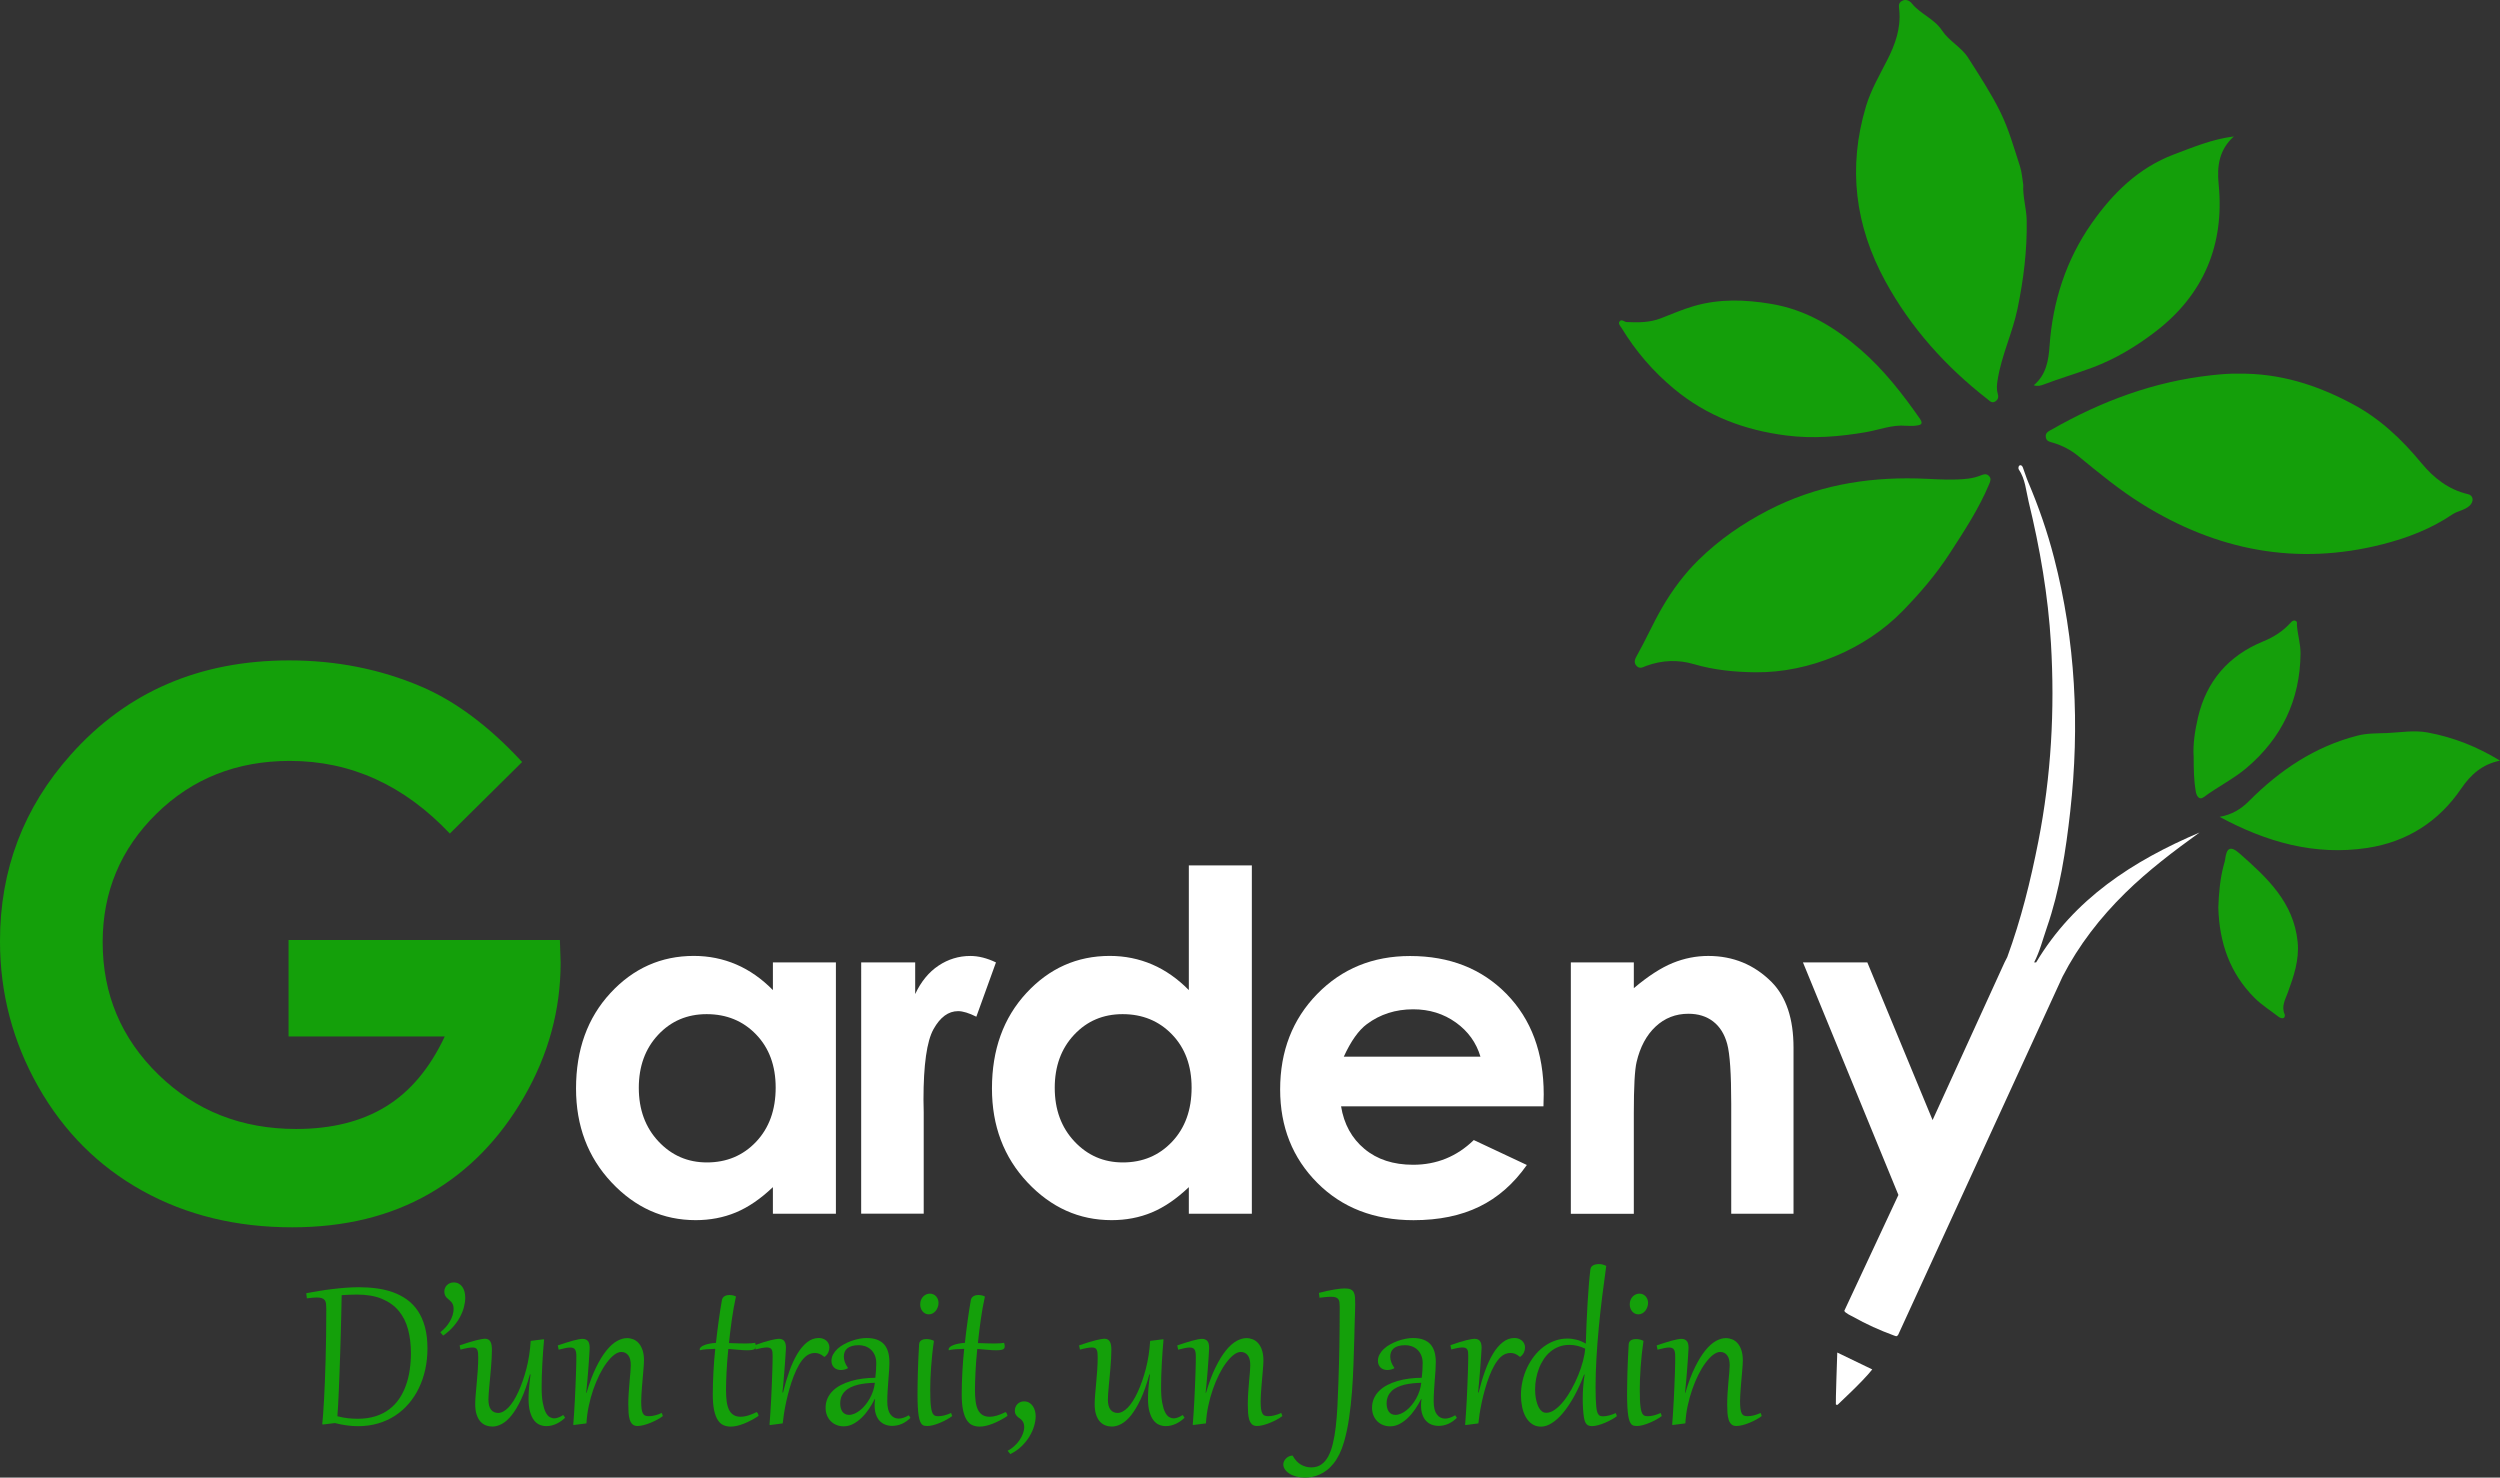 <?xml version="1.0" encoding="utf-8"?>
<!-- Generator: Adobe Illustrator 16.0.0, SVG Export Plug-In . SVG Version: 6.00 Build 0)  -->
<!DOCTYPE svg PUBLIC "-//W3C//DTD SVG 1.1//EN" "http://www.w3.org/Graphics/SVG/1.1/DTD/svg11.dtd">
<svg version="1.1" id="Calque_1" xmlns="http://www.w3.org/2000/svg" xmlns:xlink="http://www.w3.org/1999/xlink" x="0px" y="0px"
	 width="303.905px" height="179.62px" viewBox="91.15 51.739 303.905 179.62" enable-background="new 91.15 51.739 303.905 179.62"
	 xml:space="preserve">
<rect x="91.15" y="51.739" width="303.905" height="179.62" fill="#333333" stroke="none"/>
<g id="Calque_2">
	<rect x="91.15" y="51.739" fill="none" width="303.905" height="179.62"/>
</g>
<g id="Calque_1_1_">
	<g id="feuilles_hautes_xA0_Image_1_">
		<g>
			<path fill="#149F0A" d="M363.17,97.164c5.12-0.084,9.604,1.371,13.923,3.668c3.356,1.785,6.006,4.289,8.379,7.166
				c1.521,1.844,3.313,3.258,5.696,3.815c0.655,0.151,0.744,0.88,0.197,1.396c-0.596,0.56-1.445,0.623-2.1,1.063
				c-2.593,1.752-5.459,2.856-8.468,3.624c-10.468,2.669-20.171,0.762-29.255-4.891c-2.759-1.717-5.253-3.773-7.754-5.828
				c-0.91-0.746-1.929-1.273-3.05-1.613c-0.374-0.113-0.813-0.15-0.895-0.665c-0.091-0.579,0.36-0.741,0.736-0.956
				c6.02-3.439,12.396-5.813,19.33-6.582C361.068,97.234,362.211,97.137,363.17,97.164z"/>
			<path fill="#149F0A" d="M338.379,98.576c1.511-1.285,1.793-2.979,1.92-4.791c0.378-5.402,2.009-10.449,5.102-14.873
				c2.555-3.651,5.676-6.763,10.03-8.406c2.365-0.893,4.685-1.859,7.271-2.182c-1.783,1.605-2.069,3.585-1.848,5.813
				c0.731,7.368-1.83,13.431-7.688,17.921c-2.323,1.779-4.847,3.313-7.681,4.373c-1.947,0.729-3.943,1.298-5.881,2.042
				C339.234,98.617,338.871,98.723,338.379,98.576z"/>
			<path fill="#149F0A" d="M337.104,74.219c-0.081,1.455,0.388,2.837,0.414,4.294c0.064,3.647-0.379,7.21-1.12,10.777
				c-0.609,2.93-1.937,5.64-2.407,8.596c-0.091,0.56-0.16,1.111-0.003,1.656c0.11,0.387,0.112,0.703-0.233,0.959
				c-0.45,0.332-0.708-0.008-1.026-0.256c-5.063-3.945-9.274-8.627-12.37-14.276c-3.718-6.784-4.608-13.875-2.368-21.332
				c0.6-1.986,1.641-3.759,2.563-5.572c0.986-1.931,1.672-3.855,1.48-6.044c-0.035-0.413-0.185-0.908,0.328-1.178
				c0.479-0.253,0.938-0.007,1.188,0.307c1.046,1.305,2.732,1.854,3.68,3.297c0.844,1.286,2.344,2.013,3.175,3.321
				c1.355,2.131,2.739,4.229,3.878,6.521c1.077,2.175,1.689,4.44,2.428,6.695C336.938,72.699,336.978,73.473,337.104,74.219z"/>
			<path fill="#149F0A" d="M322.869,103.498c-1.71-0.158-3.294,0.504-4.938,0.783c-3.203,0.543-6.412,0.811-9.643,0.396
				c-5.05-0.646-9.629-2.346-13.628-5.66c-2.569-2.129-4.661-4.573-6.377-7.389c-0.151-0.248-0.495-0.557-0.229-0.848
				c0.242-0.269,0.57,0.098,0.836,0.109c1.393,0.063,2.789,0.07,4.127-0.447c1.352-0.522,2.688-1.104,4.07-1.504
				c3.08-0.886,6.158-0.791,9.344-0.262c4.295,0.713,7.773,2.854,10.913,5.579c2.783,2.414,5.068,5.345,7.188,8.377
				c0.505,0.723,0.011,0.783-0.476,0.851C323.674,103.539,323.269,103.498,322.869,103.498z"/>
			<path fill="#149F0A" d="M304.571,133.464c-2.551-0.027-5.063-0.271-7.53-0.996c-1.913-0.563-3.855-0.479-5.754,0.211
				c-0.396,0.145-0.808,0.441-1.208-0.006c-0.383-0.424-0.152-0.869,0.05-1.228c1.081-1.909,1.957-3.922,3.063-5.827
				c1.252-2.16,2.728-4.142,4.479-5.854c2.479-2.419,5.284-4.37,8.42-5.992c5.729-2.961,11.77-4.02,18.07-3.871
				c1.604,0.038,3.21,0.186,4.823,0.126c1.011-0.034,1.991-0.104,2.936-0.489c0.341-0.14,0.687-0.263,1.002,0.047
				c0.324,0.313,0.188,0.635,0.045,0.983c-1.252,3.007-3.022,5.688-4.791,8.421c-1.674,2.588-3.624,4.85-5.739,7.025
				C317.892,130.675,311.088,133.521,304.571,133.464z"/>
		</g>
	</g>
	<g id="feuilles_bas_xA0_Image_1_">
		<g>
			<path fill="#159F0B" d="M360.813,162.037c0.061-1.652,0.2-3.471,0.686-5.244c0.051-0.186,0.118-0.369,0.14-0.559
				c0.168-1.438,0.64-1.729,1.754-0.749c3.322,2.925,6.584,5.929,7.063,10.75c0.214,2.179-0.462,4.156-1.188,6.146
				c-0.31,0.853-0.834,1.703-0.379,2.685c0.049,0.104-0.021,0.358-0.112,0.403c-0.229,0.117-0.472-0.002-0.661-0.146
				c-0.979-0.755-2.046-1.423-2.908-2.289C362.236,170.055,360.924,166.367,360.813,162.037z"/>
			<path fill="#159F0B" d="M360.972,151.037c1.484-0.264,2.59-0.932,3.567-1.914c3.73-3.744,7.987-6.629,13.189-7.959
				c1.214-0.313,2.429-0.264,3.646-0.317c1.629-0.075,3.241-0.369,4.892-0.063c3.12,0.58,6.004,1.719,8.788,3.418
				c-2.179,0.457-3.548,1.688-4.729,3.418c-2.733,4.014-6.604,6.471-11.409,7.197C372.537,155.781,366.652,154.109,360.972,151.037z
				"/>
			<path fill="#159F0B" d="M357.816,143.742c-0.105-1.453,0.142-3.139,0.526-4.797c1.038-4.432,3.729-7.513,7.905-9.227
				c1.294-0.529,2.396-1.225,3.313-2.237c0.18-0.194,0.323-0.36,0.584-0.294c0.328,0.084,0.207,0.391,0.227,0.602
				c0.094,1.139,0.444,2.23,0.437,3.396c-0.054,5.663-2.311,10.313-6.584,13.922c-1.58,1.336-3.496,2.274-5.176,3.528
				c-0.585,0.438-0.896-0.182-0.981-0.702C357.844,146.632,357.818,145.318,357.816,143.742z"/>
		</g>
	</g>
	<g id="D_x2019_un_trait_x2C__un_Jardin">
		<g>
			<path fill="#14A00A" d="M128.379,208.943c0.504-0.096,1.022-0.188,1.556-0.273c0.533-0.088,1.071-0.166,1.614-0.229
				c0.542-0.065,1.086-0.121,1.631-0.162c0.545-0.038,1.084-0.062,1.617-0.062c0.742,0,1.462,0.048,2.159,0.142
				c0.696,0.093,1.354,0.25,1.971,0.472c0.616,0.223,1.181,0.52,1.695,0.885c0.514,0.369,0.955,0.828,1.323,1.379
				c0.369,0.551,0.655,1.199,0.86,1.951s0.307,1.621,0.307,2.604c0,0.886-0.088,1.731-0.264,2.545
				c-0.176,0.812-0.433,1.563-0.771,2.267c-0.338,0.699-0.75,1.336-1.238,1.904c-0.488,0.571-1.045,1.063-1.67,1.469
				c-0.626,0.406-1.316,0.723-2.07,0.94c-0.754,0.224-1.564,0.332-2.431,0.332c-0.448,0-0.902-0.03-1.364-0.095
				c-0.461-0.063-0.942-0.155-1.442-0.284l-1.413,0.172l-0.129-0.017c0.033-0.305,0.069-0.707,0.107-1.209s0.075-1.086,0.111-1.754
				c0.036-0.666,0.069-1.405,0.104-2.225c0.033-0.814,0.063-1.691,0.089-2.633c0.026-0.938,0.046-1.934,0.062-2.975
				c0.015-1.043,0.021-2.125,0.021-3.248c0-0.229-0.01-0.428-0.028-0.6c-0.02-0.173-0.068-0.314-0.146-0.431
				c-0.079-0.113-0.195-0.199-0.35-0.257c-0.155-0.059-0.365-0.086-0.633-0.086c-0.313,0-0.716,0.035-1.206,0.105L128.379,208.943z
				 M132.684,209.18c-0.005,0.235-0.012,0.592-0.021,1.063c-0.01,0.471-0.021,1.021-0.036,1.646s-0.032,1.31-0.053,2.049
				c-0.021,0.737-0.045,1.496-0.068,2.271c-0.024,0.772-0.05,1.543-0.079,2.311c-0.029,0.77-0.057,1.488-0.086,2.17
				c-0.028,0.684-0.058,1.299-0.089,1.854c-0.031,0.557-0.062,1.006-0.089,1.354c0.471,0.125,0.904,0.207,1.303,0.248
				c0.396,0.039,0.789,0.061,1.174,0.061c0.8,0,1.515-0.102,2.146-0.301s1.185-0.479,1.664-0.838
				c0.479-0.359,0.885-0.787,1.221-1.281c0.335-0.492,0.608-1.035,0.821-1.627c0.212-0.59,0.366-1.219,0.464-1.885
				c0.097-0.666,0.146-1.352,0.146-2.049c0-1.049-0.115-2.008-0.346-2.875c-0.231-0.871-0.606-1.621-1.128-2.248
				c-0.521-0.631-1.2-1.117-2.038-1.469c-0.837-0.352-1.861-0.523-3.069-0.523c-0.3,0-0.603,0.008-0.907,0.021
				C133.308,209.136,132.998,209.156,132.684,209.18z"/>
			<path fill="#14A00A" d="M144.678,213.689c0.252-0.199,0.479-0.416,0.678-0.646c0.2-0.229,0.369-0.471,0.507-0.717
				c0.139-0.246,0.244-0.496,0.317-0.746s0.111-0.492,0.111-0.729c0-0.209-0.027-0.382-0.082-0.515
				c-0.056-0.133-0.125-0.248-0.211-0.344c-0.085-0.096-0.177-0.182-0.271-0.254s-0.186-0.154-0.271-0.242s-0.156-0.188-0.21-0.313
				c-0.055-0.119-0.082-0.271-0.082-0.465c0-0.139,0.026-0.27,0.082-0.402c0.055-0.131,0.132-0.246,0.231-0.346
				c0.101-0.102,0.219-0.182,0.357-0.242c0.138-0.063,0.29-0.094,0.457-0.094c0.232,0,0.438,0.047,0.613,0.141
				c0.177,0.094,0.324,0.225,0.443,0.391s0.208,0.361,0.269,0.592c0.06,0.229,0.089,0.478,0.089,0.742
				c0,0.359-0.055,0.744-0.161,1.146c-0.107,0.404-0.271,0.813-0.489,1.215c-0.218,0.404-0.497,0.799-0.835,1.182
				c-0.338,0.385-0.738,0.732-1.2,1.056L144.678,213.689z"/>
			<path fill="#14A00A" d="M150.946,215.845c0,0.322-0.011,0.671-0.031,1.037c-0.021,0.369-0.048,0.744-0.079,1.123
				c-0.031,0.384-0.064,0.763-0.101,1.142c-0.035,0.377-0.068,0.733-0.1,1.073c-0.031,0.339-0.057,0.646-0.079,0.933
				c-0.021,0.286-0.032,0.521-0.032,0.709c0,0.565,0.107,0.979,0.321,1.242c0.214,0.265,0.5,0.394,0.857,0.394
				c0.403,0,0.817-0.217,1.241-0.65c0.425-0.438,0.828-1.072,1.215-1.908c0.385-0.838,0.714-1.777,0.984-2.822
				c0.271-1.045,0.445-2.172,0.521-3.381l1.513-0.188l0.114,0.01c-0.043,0.449-0.082,0.932-0.118,1.438s-0.068,1.014-0.096,1.521
				c-0.029,0.506-0.051,1.002-0.064,1.486c-0.014,0.483-0.021,0.934-0.021,1.344c0,0.773,0.045,1.408,0.136,1.9
				c0.091,0.49,0.207,0.879,0.35,1.162c0.144,0.282,0.307,0.479,0.489,0.586c0.183,0.104,0.368,0.159,0.553,0.159
				c0.109,0,0.218-0.016,0.325-0.043c0.107-0.026,0.208-0.063,0.303-0.104c0.096-0.041,0.183-0.084,0.262-0.131
				c0.078-0.049,0.146-0.092,0.203-0.129l0.235,0.328c-0.138,0.145-0.295,0.274-0.471,0.401s-0.362,0.233-0.558,0.328
				c-0.194,0.094-0.399,0.165-0.613,0.217c-0.214,0.056-0.432,0.08-0.65,0.08c-0.276,0-0.544-0.058-0.803-0.164
				c-0.259-0.108-0.489-0.293-0.689-0.552c-0.199-0.258-0.359-0.6-0.48-1.026c-0.122-0.428-0.183-0.961-0.183-1.599
				c0-0.204,0.004-0.411,0.015-0.62c0.009-0.211,0.023-0.433,0.043-0.664c0.019-0.231,0.044-0.483,0.075-0.754
				c0.03-0.271,0.067-0.563,0.11-0.89l-0.079-0.016c-0.323,1.193-0.675,2.195-1.053,3.004c-0.378,0.811-0.767,1.463-1.164,1.955
				c-0.396,0.496-0.796,0.85-1.195,1.063s-0.78,0.315-1.143,0.315c-0.271,0-0.532-0.046-0.782-0.14s-0.472-0.244-0.667-0.457
				c-0.194-0.211-0.351-0.49-0.467-0.84c-0.117-0.348-0.175-0.773-0.175-1.283c0-0.332,0.019-0.721,0.057-1.16
				c0.038-0.438,0.08-0.906,0.125-1.404c0.045-0.496,0.087-1.012,0.125-1.541s0.058-1.057,0.058-1.574
				c0-0.209-0.008-0.391-0.021-0.541c-0.014-0.151-0.045-0.276-0.093-0.379c-0.047-0.102-0.118-0.174-0.21-0.223
				s-0.22-0.07-0.382-0.07s-0.373,0.021-0.633,0.07c-0.259,0.049-0.531,0.111-0.816,0.191l-0.107-0.516
				c0.391-0.14,0.753-0.258,1.088-0.357c0.335-0.104,0.636-0.188,0.899-0.256c0.264-0.064,0.488-0.115,0.671-0.148
				c0.183-0.031,0.317-0.049,0.403-0.049c0.171,0,0.312,0.029,0.421,0.092c0.108,0.063,0.198,0.152,0.264,0.271
				c0.067,0.119,0.113,0.264,0.14,0.43C150.933,215.439,150.946,215.63,150.946,215.845z"/>
			<path fill="#14A00A" d="M161.211,216.572c0-0.193-0.015-0.357-0.043-0.49c-0.028-0.135-0.073-0.24-0.132-0.315
				c-0.061-0.08-0.136-0.138-0.226-0.168c-0.09-0.033-0.197-0.052-0.32-0.052c-0.172,0-0.377,0.021-0.614,0.07
				c-0.238,0.049-0.509,0.111-0.814,0.191l-0.106-0.516c0.338-0.119,0.663-0.229,0.975-0.322c0.313-0.1,0.598-0.186,0.86-0.256
				c0.262-0.07,0.493-0.127,0.691-0.164c0.2-0.037,0.357-0.057,0.472-0.057c0.275,0,0.491,0.082,0.646,0.244
				c0.154,0.163,0.232,0.446,0.232,0.848c0,0.047-0.005,0.158-0.016,0.332c-0.009,0.174-0.021,0.395-0.039,0.66
				c-0.017,0.268-0.036,0.569-0.061,0.916c-0.024,0.346-0.051,0.713-0.082,1.104s-0.065,0.793-0.104,1.209
				c-0.038,0.416-0.078,0.832-0.121,1.245l0.043,0.007c0.36-1.229,0.75-2.265,1.164-3.104c0.413-0.847,0.835-1.531,1.264-2.058
				c0.428-0.524,0.854-0.903,1.278-1.142c0.423-0.231,0.827-0.35,1.213-0.35c0.267,0,0.522,0.051,0.771,0.148
				c0.248,0.102,0.468,0.26,0.66,0.479c0.193,0.219,0.347,0.502,0.46,0.846c0.114,0.347,0.171,0.765,0.171,1.254
				c0,0.144-0.008,0.334-0.024,0.574c-0.018,0.239-0.037,0.508-0.062,0.803c-0.024,0.296-0.051,0.607-0.082,0.939
				c-0.031,0.329-0.059,0.654-0.082,0.975c-0.023,0.318-0.044,0.621-0.061,0.91c-0.018,0.287-0.025,0.537-0.025,0.752
				c0,0.371,0.016,0.674,0.046,0.906s0.082,0.418,0.154,0.553c0.071,0.138,0.167,0.229,0.285,0.279
				c0.119,0.049,0.264,0.072,0.436,0.072c0.248,0,0.504-0.031,0.771-0.104c0.267-0.066,0.536-0.166,0.807-0.289l0.136,0.371
				c-0.171,0.141-0.388,0.276-0.648,0.42c-0.263,0.146-0.537,0.274-0.825,0.395c-0.288,0.119-0.575,0.219-0.86,0.289
				c-0.286,0.074-0.538,0.109-0.757,0.109c-0.257,0-0.459-0.066-0.605-0.207c-0.147-0.139-0.259-0.324-0.332-0.563
				c-0.074-0.236-0.122-0.518-0.144-0.835c-0.021-0.317-0.032-0.659-0.032-1.026c0-0.445,0.016-0.908,0.047-1.381
				c0.03-0.476,0.064-0.926,0.104-1.354c0.038-0.43,0.072-0.814,0.104-1.166c0.03-0.352,0.046-0.633,0.046-0.842
				c0-0.557-0.105-0.967-0.314-1.229c-0.209-0.264-0.488-0.396-0.835-0.396c-0.276,0-0.566,0.117-0.871,0.353
				c-0.305,0.231-0.607,0.554-0.91,0.96c-0.302,0.405-0.592,0.889-0.871,1.439c-0.278,0.556-0.529,1.154-0.753,1.8
				c-0.223,0.646-0.408,1.317-0.557,2.022c-0.148,0.703-0.241,1.408-0.278,2.109l-1.492,0.188l-0.113-0.006
				c0.038-0.453,0.074-0.945,0.106-1.479c0.033-0.533,0.064-1.073,0.094-1.623c0.028-0.552,0.054-1.097,0.074-1.636
				c0.021-0.541,0.041-1.045,0.058-1.514c0.016-0.471,0.027-0.891,0.036-1.262C161.208,217.076,161.211,216.787,161.211,216.572z"/>
			<path fill="#14A00A" d="M180.615,209.35c-0.2,0.903-0.368,1.838-0.504,2.803c-0.136,0.964-0.251,1.914-0.347,2.853
				c0.224,0.012,0.441,0.02,0.653,0.021c0.212,0.006,0.409,0.012,0.593,0.018c0.183,0.004,0.35,0.006,0.5,0.006s0.275,0,0.375,0
				c0.433,0,0.788-0.022,1.063-0.075c0.023,0.08,0.043,0.151,0.057,0.221c0.014,0.065,0.021,0.13,0.021,0.188
				c0,0.209-0.087,0.346-0.261,0.406c-0.174,0.063-0.425,0.092-0.753,0.092c-0.313,0-0.665-0.021-1.053-0.057
				c-0.389-0.039-0.813-0.074-1.274-0.107c-0.053,0.512-0.097,1.008-0.132,1.488c-0.036,0.481-0.063,0.938-0.085,1.364
				c-0.021,0.431-0.037,0.826-0.046,1.193c-0.01,0.364-0.015,0.687-0.015,0.954c0,0.511,0.025,0.966,0.078,1.363
				c0.054,0.396,0.146,0.736,0.278,1.019c0.133,0.276,0.317,0.489,0.55,0.64c0.233,0.15,0.528,0.223,0.886,0.223
				c0.257,0,0.544-0.045,0.859-0.137c0.316-0.091,0.677-0.234,1.082-0.437c0.128,0.129,0.202,0.284,0.221,0.471
				c-0.295,0.195-0.592,0.373-0.892,0.531c-0.3,0.159-0.595,0.297-0.885,0.409c-0.291,0.115-0.571,0.203-0.843,0.267
				s-0.528,0.093-0.771,0.093c-0.319,0-0.61-0.06-0.874-0.175c-0.264-0.116-0.493-0.321-0.686-0.62
				c-0.193-0.298-0.344-0.697-0.45-1.201c-0.107-0.506-0.161-1.146-0.161-1.914c0-0.435,0.007-0.879,0.021-1.338
				c0.015-0.459,0.033-0.927,0.058-1.396c0.022-0.473,0.055-0.941,0.093-1.412c0.038-0.473,0.081-0.938,0.128-1.395
				c-0.376,0.006-0.725,0.021-1.046,0.047s-0.596,0.066-0.824,0.125c-0.015-0.027-0.021-0.063-0.021-0.103
				c0-0.101,0.048-0.192,0.146-0.28c0.099-0.088,0.233-0.168,0.407-0.238c0.173-0.07,0.382-0.131,0.625-0.178
				c0.243-0.049,0.509-0.082,0.799-0.103c0.11-0.994,0.227-1.937,0.351-2.817c0.124-0.888,0.248-1.677,0.371-2.369
				c0.023-0.125,0.067-0.228,0.132-0.31c0.063-0.08,0.139-0.146,0.225-0.19c0.086-0.047,0.179-0.08,0.278-0.103
				c0.1-0.021,0.198-0.026,0.293-0.026c0.157,0,0.298,0.02,0.425,0.051C180.388,209.24,180.506,209.289,180.615,209.35z"/>
			<path fill="#14A00A" d="M184.806,224.966l-0.114-0.008c0.038-0.451,0.074-0.942,0.107-1.479c0.033-0.535,0.063-1.074,0.093-1.625
				c0.029-0.549,0.054-1.094,0.075-1.633c0.021-0.541,0.041-1.047,0.057-1.516c0.017-0.472,0.028-0.892,0.036-1.261
				c0.008-0.37,0.011-0.663,0.011-0.879c0-0.176-0.007-0.327-0.021-0.457c-0.014-0.129-0.046-0.233-0.096-0.319
				c-0.051-0.086-0.123-0.146-0.219-0.188c-0.095-0.039-0.224-0.063-0.386-0.063c-0.081,0-0.164,0.006-0.25,0.018
				c-0.086,0.008-0.181,0.021-0.286,0.041c-0.104,0.021-0.223,0.045-0.354,0.074c-0.131,0.031-0.282,0.068-0.453,0.109l-0.107-0.515
				c0.79-0.285,1.431-0.485,1.92-0.604c0.49-0.117,0.821-0.174,0.992-0.174c0.314,0,0.539,0.092,0.675,0.271
				c0.137,0.186,0.204,0.455,0.204,0.816c0,0.031-0.005,0.131-0.015,0.291c-0.009,0.162-0.022,0.373-0.039,0.633
				c-0.017,0.261-0.037,0.562-0.061,0.902c-0.024,0.344-0.052,0.711-0.082,1.104c-0.031,0.396-0.065,0.804-0.104,1.229
				c-0.039,0.427-0.079,0.851-0.122,1.272l0.071,0.008c0.229-0.936,0.487-1.805,0.774-2.607c0.288-0.809,0.611-1.508,0.972-2.104
				c0.359-0.598,0.754-1.063,1.185-1.4c0.432-0.342,0.903-0.512,1.417-0.512c0.182,0,0.351,0.027,0.507,0.084
				c0.157,0.061,0.292,0.139,0.407,0.24c0.115,0.104,0.205,0.225,0.271,0.361c0.065,0.143,0.1,0.295,0.1,0.461
				c0,0.215-0.046,0.42-0.139,0.617c-0.093,0.196-0.239,0.373-0.439,0.522h-0.057c-0.2-0.166-0.39-0.287-0.567-0.358
				c-0.178-0.074-0.368-0.109-0.566-0.109c-0.215,0-0.421,0.041-0.621,0.121s-0.383,0.197-0.55,0.352
				c-0.271,0.246-0.523,0.574-0.758,0.979c-0.232,0.406-0.445,0.856-0.639,1.354c-0.193,0.496-0.367,1.018-0.521,1.563
				s-0.287,1.074-0.399,1.592c-0.112,0.519-0.203,1.002-0.271,1.455c-0.067,0.455-0.117,0.838-0.146,1.146L184.806,224.966z"/>
			<path fill="#14A00A" d="M197.67,217.443c0-0.377-0.063-0.701-0.187-0.979c-0.124-0.276-0.285-0.502-0.485-0.68
				s-0.427-0.309-0.679-0.395c-0.252-0.084-0.505-0.127-0.757-0.127c-0.338,0-0.624,0.033-0.856,0.105
				c-0.233,0.069-0.422,0.168-0.567,0.291c-0.145,0.125-0.25,0.271-0.313,0.438c-0.064,0.168-0.098,0.353-0.098,0.545
				c0,0.229,0.042,0.459,0.125,0.688c0.083,0.229,0.206,0.455,0.368,0.676l-0.028,0.076c-0.271,0.135-0.545,0.201-0.82,0.201
				c-0.162,0-0.313-0.025-0.453-0.076c-0.142-0.049-0.262-0.121-0.364-0.217c-0.102-0.098-0.183-0.213-0.243-0.352
				c-0.06-0.141-0.089-0.293-0.089-0.465c0-0.281,0.067-0.545,0.203-0.793c0.136-0.246,0.315-0.475,0.539-0.68
				c0.224-0.203,0.483-0.39,0.778-0.549c0.295-0.162,0.6-0.3,0.914-0.41c0.313-0.111,0.629-0.197,0.945-0.258
				c0.317-0.063,0.61-0.091,0.882-0.091c0.5,0,0.928,0.065,1.281,0.201c0.354,0.133,0.644,0.325,0.864,0.579
				c0.221,0.257,0.383,0.564,0.485,0.927c0.103,0.36,0.153,0.771,0.153,1.229c0,0.313-0.013,0.658-0.04,1.033
				c-0.025,0.377-0.056,0.771-0.089,1.184c-0.034,0.41-0.063,0.836-0.089,1.271c-0.026,0.438-0.04,0.874-0.04,1.307
				c0,0.688,0.127,1.201,0.382,1.547c0.254,0.346,0.589,0.518,1.003,0.518c0.366,0,0.775-0.135,1.229-0.404l0.207,0.31
				c-0.319,0.315-0.666,0.563-1.042,0.729s-0.771,0.25-1.186,0.25c-0.31,0-0.595-0.056-0.856-0.158
				c-0.263-0.104-0.488-0.26-0.679-0.467c-0.189-0.207-0.338-0.47-0.441-0.781c-0.104-0.313-0.157-0.678-0.157-1.092
				c0-0.125,0.004-0.248,0.011-0.371c0.008-0.125,0.022-0.256,0.046-0.396h-0.042c-0.204,0.41-0.441,0.813-0.71,1.211
				c-0.269,0.396-0.563,0.752-0.885,1.063c-0.321,0.313-0.664,0.563-1.028,0.756c-0.363,0.193-0.745,0.289-1.146,0.289
				c-0.328,0-0.628-0.057-0.899-0.172c-0.271-0.111-0.503-0.271-0.695-0.471c-0.193-0.199-0.344-0.438-0.45-0.712
				c-0.107-0.272-0.16-0.569-0.16-0.896c0-0.418,0.077-0.799,0.232-1.143c0.153-0.345,0.368-0.648,0.643-0.923
				c0.273-0.271,0.601-0.504,0.981-0.7c0.38-0.197,0.794-0.361,1.241-0.492s0.922-0.229,1.421-0.293
				c0.5-0.063,1.009-0.099,1.527-0.099c0.033-0.299,0.062-0.59,0.082-0.869C197.66,218.091,197.67,217.781,197.67,217.443z
				 M193.287,222.348c0,0.187,0.02,0.36,0.061,0.528c0.041,0.17,0.105,0.316,0.193,0.447c0.088,0.129,0.2,0.229,0.335,0.303
				c0.136,0.074,0.299,0.109,0.489,0.109c0.214,0,0.435-0.051,0.663-0.148c0.229-0.102,0.454-0.235,0.676-0.414
				c0.221-0.176,0.433-0.387,0.635-0.631c0.202-0.246,0.384-0.516,0.546-0.805s0.296-0.598,0.403-0.918
				c0.106-0.318,0.177-0.648,0.21-0.986c-0.354,0.01-0.702,0.031-1.049,0.066c-0.349,0.035-0.678,0.094-0.989,0.166
				c-0.313,0.076-0.602,0.18-0.868,0.303s-0.496,0.275-0.688,0.461c-0.192,0.185-0.344,0.396-0.453,0.646
				C193.34,221.729,193.287,222.02,193.287,222.348z"/>
			<path fill="#14A00A" d="M204.681,214.738c-0.081,0.543-0.149,1.088-0.207,1.633c-0.057,0.545-0.104,1.07-0.139,1.58
				c-0.036,0.51-0.063,0.99-0.079,1.443c-0.018,0.455-0.025,0.863-0.025,1.23c0,0.494,0.007,0.918,0.021,1.271
				c0.015,0.354,0.038,0.653,0.072,0.896c0.032,0.244,0.074,0.438,0.125,0.582c0.05,0.146,0.111,0.258,0.186,0.336
				s0.159,0.129,0.257,0.153c0.099,0.021,0.208,0.034,0.332,0.034c0.229,0,0.476-0.033,0.739-0.104
				c0.264-0.067,0.532-0.166,0.803-0.289l0.136,0.371c-0.171,0.14-0.387,0.277-0.646,0.42c-0.259,0.146-0.532,0.274-0.817,0.396
				c-0.285,0.119-0.564,0.218-0.838,0.289c-0.273,0.073-0.511,0.108-0.71,0.108c-0.133,0-0.255-0.01-0.364-0.03
				c-0.108-0.021-0.208-0.074-0.296-0.16s-0.167-0.211-0.234-0.379c-0.068-0.166-0.126-0.394-0.171-0.679
				c-0.046-0.284-0.08-0.644-0.104-1.069c-0.024-0.429-0.036-0.944-0.036-1.558c0-0.354,0.003-0.76,0.011-1.211
				c0.008-0.446,0.019-0.934,0.032-1.446c0.015-0.519,0.033-1.063,0.058-1.636c0.022-0.571,0.055-1.164,0.093-1.772
				c0.009-0.133,0.045-0.239,0.106-0.323c0.063-0.082,0.139-0.146,0.229-0.191c0.09-0.045,0.187-0.074,0.289-0.094
				c0.102-0.019,0.196-0.021,0.282-0.021C204.1,214.518,204.4,214.591,204.681,214.738z M204.06,211.514
				c-0.167,0-0.313-0.035-0.442-0.104c-0.129-0.068-0.238-0.158-0.328-0.271c-0.091-0.111-0.16-0.24-0.207-0.388
				c-0.048-0.146-0.071-0.293-0.071-0.444c0-0.216,0.036-0.401,0.107-0.565c0.07-0.164,0.164-0.304,0.277-0.414
				c0.114-0.111,0.24-0.195,0.378-0.25c0.139-0.056,0.273-0.082,0.407-0.082c0.162,0,0.307,0.028,0.437,0.09
				c0.129,0.061,0.238,0.143,0.332,0.246c0.093,0.104,0.163,0.227,0.214,0.358c0.05,0.138,0.074,0.281,0.074,0.438
				c0,0.166-0.027,0.332-0.085,0.496c-0.057,0.164-0.137,0.313-0.238,0.444c-0.104,0.134-0.227,0.24-0.371,0.32
				C204.396,211.473,204.236,211.514,204.06,211.514z"/>
			<path fill="#14A00A" d="M210.877,209.35c-0.2,0.903-0.368,1.838-0.503,2.803c-0.137,0.964-0.251,1.914-0.348,2.853
				c0.225,0.012,0.441,0.02,0.653,0.021c0.212,0.006,0.409,0.012,0.593,0.018c0.184,0.004,0.351,0.006,0.5,0.006
				c0.15,0,0.275,0,0.375,0c0.434,0,0.788-0.022,1.063-0.075c0.023,0.08,0.043,0.151,0.057,0.221
				c0.015,0.065,0.021,0.13,0.021,0.188c0,0.209-0.087,0.346-0.262,0.406c-0.174,0.063-0.425,0.092-0.753,0.092
				c-0.313,0-0.665-0.021-1.053-0.057c-0.388-0.039-0.813-0.074-1.273-0.107c-0.054,0.512-0.098,1.008-0.133,1.488
				c-0.036,0.481-0.063,0.938-0.085,1.364c-0.021,0.431-0.037,0.826-0.046,1.193c-0.01,0.364-0.015,0.687-0.015,0.954
				c0,0.511,0.025,0.966,0.079,1.363c0.053,0.396,0.146,0.736,0.277,1.019c0.134,0.276,0.317,0.489,0.551,0.64
				c0.232,0.146,0.527,0.223,0.885,0.223c0.257,0,0.544-0.045,0.859-0.137c0.316-0.091,0.678-0.234,1.082-0.437
				c0.129,0.129,0.202,0.284,0.222,0.471c-0.295,0.195-0.592,0.373-0.893,0.531c-0.3,0.159-0.595,0.297-0.885,0.409
				c-0.291,0.115-0.571,0.203-0.843,0.267s-0.528,0.093-0.771,0.093c-0.318,0-0.609-0.06-0.874-0.175
				c-0.264-0.116-0.492-0.321-0.686-0.62c-0.193-0.298-0.343-0.697-0.45-1.201c-0.106-0.506-0.161-1.146-0.161-1.914
				c0-0.435,0.007-0.879,0.021-1.338c0.014-0.459,0.033-0.927,0.057-1.396c0.023-0.473,0.055-0.941,0.093-1.412
				c0.038-0.473,0.081-0.938,0.128-1.395c-0.376,0.006-0.725,0.021-1.046,0.047c-0.32,0.025-0.596,0.066-0.823,0.125
				c-0.016-0.027-0.021-0.063-0.021-0.103c0-0.101,0.048-0.192,0.146-0.28c0.098-0.088,0.232-0.168,0.406-0.238
				c0.173-0.07,0.382-0.131,0.625-0.178c0.243-0.049,0.51-0.082,0.799-0.103c0.11-0.994,0.227-1.937,0.351-2.817
				c0.124-0.888,0.248-1.677,0.371-2.369c0.023-0.125,0.067-0.228,0.132-0.31c0.064-0.08,0.139-0.146,0.225-0.19
				c0.086-0.047,0.18-0.08,0.278-0.103c0.1-0.021,0.198-0.026,0.293-0.026c0.157,0,0.298,0.02,0.425,0.051
				C210.65,209.24,210.768,209.289,210.877,209.35z"/>
			<path fill="#14A00A" d="M213.641,228.1c0.286-0.146,0.552-0.334,0.799-0.56c0.247-0.225,0.46-0.465,0.64-0.725
				c0.178-0.26,0.318-0.525,0.421-0.805c0.103-0.275,0.153-0.539,0.153-0.793c0-0.209-0.028-0.379-0.086-0.51
				c-0.057-0.131-0.127-0.242-0.21-0.332c-0.083-0.092-0.175-0.17-0.274-0.234c-0.101-0.064-0.191-0.141-0.275-0.219
				c-0.083-0.078-0.152-0.172-0.21-0.277c-0.057-0.105-0.085-0.248-0.085-0.424c0-0.152,0.027-0.299,0.082-0.434
				c0.055-0.138,0.131-0.256,0.229-0.359c0.097-0.104,0.214-0.188,0.35-0.246c0.136-0.061,0.287-0.09,0.453-0.09
				c0.238,0,0.446,0.053,0.625,0.156c0.178,0.104,0.326,0.24,0.441,0.41c0.116,0.168,0.205,0.358,0.265,0.575
				c0.059,0.22,0.089,0.437,0.089,0.654c0,0.381-0.065,0.786-0.196,1.226c-0.131,0.436-0.325,0.86-0.582,1.278
				c-0.257,0.42-0.578,0.813-0.964,1.185c-0.385,0.367-0.833,0.676-1.342,0.924L213.641,228.1z"/>
			<path fill="#14A00A" d="M226.248,215.845c0,0.322-0.012,0.671-0.032,1.037c-0.021,0.369-0.048,0.744-0.079,1.123
				c-0.031,0.384-0.063,0.763-0.1,1.142c-0.036,0.377-0.069,0.733-0.101,1.073c-0.031,0.339-0.057,0.646-0.079,0.933
				c-0.021,0.286-0.031,0.521-0.031,0.709c0,0.565,0.106,0.979,0.32,1.242c0.214,0.265,0.5,0.394,0.857,0.394
				c0.404,0,0.817-0.217,1.242-0.65c0.424-0.438,0.828-1.072,1.214-1.908c0.385-0.838,0.714-1.777,0.984-2.822
				c0.271-1.045,0.445-2.172,0.521-3.381l1.513-0.188l0.114,0.01c-0.043,0.449-0.082,0.932-0.118,1.438s-0.067,1.014-0.096,1.521
				c-0.029,0.506-0.05,1.002-0.064,1.486c-0.014,0.483-0.021,0.934-0.021,1.344c0,0.773,0.045,1.408,0.136,1.9
				c0.091,0.49,0.207,0.879,0.351,1.162c0.143,0.282,0.306,0.479,0.488,0.586c0.184,0.105,0.368,0.159,0.554,0.159
				c0.108,0,0.218-0.016,0.324-0.043c0.107-0.026,0.208-0.063,0.304-0.104c0.095-0.041,0.182-0.084,0.261-0.131
				c0.079-0.049,0.146-0.092,0.204-0.129l0.234,0.328c-0.138,0.145-0.295,0.274-0.471,0.401s-0.362,0.233-0.557,0.328
				c-0.195,0.094-0.4,0.165-0.614,0.217c-0.214,0.056-0.431,0.08-0.65,0.08c-0.275,0-0.544-0.058-0.803-0.164
				c-0.259-0.108-0.489-0.293-0.688-0.552c-0.2-0.258-0.36-0.6-0.481-1.026c-0.122-0.428-0.182-0.961-0.182-1.599
				c0-0.204,0.004-0.411,0.014-0.62c0.009-0.211,0.024-0.433,0.043-0.664c0.021-0.231,0.044-0.483,0.075-0.754
				s0.067-0.563,0.11-0.89l-0.078-0.016c-0.324,1.193-0.676,2.195-1.054,3.004c-0.378,0.811-0.767,1.463-1.164,1.955
				c-0.396,0.496-0.796,0.85-1.194,1.063c-0.4,0.213-0.781,0.315-1.144,0.315c-0.271,0-0.532-0.046-0.782-0.14
				s-0.472-0.244-0.667-0.457c-0.194-0.211-0.351-0.49-0.467-0.84c-0.117-0.348-0.175-0.773-0.175-1.283
				c0-0.332,0.02-0.721,0.057-1.16c0.038-0.438,0.08-0.906,0.125-1.404c0.046-0.496,0.088-1.012,0.125-1.541
				c0.038-0.529,0.058-1.057,0.058-1.574c0-0.209-0.007-0.391-0.021-0.541c-0.014-0.151-0.045-0.276-0.093-0.379
				c-0.047-0.102-0.118-0.174-0.21-0.223s-0.22-0.07-0.382-0.07s-0.373,0.021-0.632,0.07c-0.26,0.049-0.532,0.111-0.817,0.191
				l-0.106-0.516c0.39-0.14,0.753-0.258,1.088-0.357c0.335-0.104,0.635-0.188,0.898-0.256c0.265-0.064,0.488-0.115,0.671-0.148
				c0.184-0.031,0.317-0.049,0.403-0.049c0.171,0,0.313,0.029,0.421,0.092c0.109,0.063,0.198,0.152,0.264,0.271
				c0.067,0.119,0.113,0.264,0.14,0.43C226.235,215.439,226.248,215.63,226.248,215.845z"/>
			<path fill="#14A00A" d="M236.514,216.572c0-0.193-0.014-0.357-0.043-0.49c-0.028-0.135-0.073-0.24-0.132-0.315
				c-0.061-0.08-0.135-0.138-0.226-0.168c-0.09-0.033-0.196-0.052-0.32-0.052c-0.171,0-0.376,0.021-0.614,0.07
				s-0.509,0.111-0.813,0.191l-0.107-0.516c0.338-0.119,0.663-0.229,0.975-0.322c0.313-0.1,0.599-0.186,0.86-0.256
				s0.493-0.127,0.692-0.164s0.356-0.057,0.471-0.057c0.276,0,0.492,0.082,0.646,0.244c0.154,0.163,0.232,0.446,0.232,0.848
				c0,0.047-0.005,0.158-0.015,0.332s-0.022,0.395-0.039,0.66c-0.018,0.268-0.037,0.569-0.062,0.916
				c-0.023,0.346-0.051,0.713-0.082,1.104s-0.064,0.793-0.104,1.209s-0.079,0.832-0.122,1.245l0.043,0.007
				c0.361-1.229,0.75-2.265,1.164-3.104c0.414-0.847,0.835-1.531,1.264-2.058c0.428-0.524,0.854-0.903,1.278-1.142
				c0.423-0.231,0.828-0.35,1.213-0.35c0.267,0,0.522,0.051,0.771,0.148c0.248,0.102,0.469,0.26,0.66,0.479
				c0.193,0.219,0.348,0.502,0.46,0.846c0.114,0.347,0.171,0.765,0.171,1.254c0,0.144-0.008,0.334-0.024,0.574
				c-0.018,0.239-0.037,0.508-0.062,0.803c-0.023,0.296-0.051,0.607-0.082,0.939c-0.03,0.329-0.059,0.654-0.082,0.975
				c-0.023,0.318-0.044,0.621-0.061,0.91c-0.017,0.287-0.025,0.537-0.025,0.752c0,0.371,0.017,0.674,0.046,0.906
				c0.03,0.232,0.082,0.418,0.154,0.553c0.071,0.138,0.167,0.229,0.285,0.279c0.119,0.049,0.264,0.072,0.437,0.072
				c0.247,0,0.506-0.031,0.771-0.104c0.268-0.066,0.536-0.166,0.809-0.289l0.139,0.371c-0.172,0.141-0.393,0.276-0.647,0.42
				c-0.265,0.146-0.537,0.274-0.827,0.395c-0.288,0.119-0.574,0.219-0.859,0.289c-0.286,0.074-0.538,0.109-0.757,0.109
				c-0.258,0-0.459-0.066-0.606-0.207c-0.147-0.139-0.258-0.324-0.332-0.563c-0.074-0.236-0.122-0.518-0.143-0.835
				c-0.021-0.317-0.032-0.659-0.032-1.026c0-0.445,0.015-0.908,0.046-1.381c0.031-0.476,0.064-0.926,0.104-1.354
				c0.038-0.43,0.072-0.814,0.104-1.166c0.031-0.352,0.046-0.633,0.046-0.842c0-0.557-0.104-0.967-0.313-1.229
				c-0.21-0.264-0.488-0.396-0.836-0.396c-0.275,0-0.565,0.117-0.87,0.353c-0.306,0.231-0.608,0.554-0.91,0.96
				c-0.303,0.405-0.592,0.889-0.871,1.439c-0.279,0.556-0.53,1.154-0.753,1.8c-0.224,0.646-0.409,1.317-0.558,2.022
				c-0.147,0.703-0.24,1.408-0.277,2.109l-1.492,0.188l-0.114-0.006c0.038-0.453,0.074-0.945,0.107-1.479
				c0.032-0.533,0.063-1.073,0.093-1.623c0.029-0.552,0.054-1.097,0.075-1.636c0.021-0.541,0.041-1.045,0.057-1.514
				c0.016-0.471,0.028-0.891,0.036-1.262C236.512,217.076,236.514,216.787,236.514,216.572z"/>
			<path fill="#14A00A" d="M255.89,210.285c0,0.129-0.004,0.326-0.011,0.596c-0.007,0.271-0.018,0.58-0.028,0.937
				c-0.013,0.354-0.021,0.735-0.035,1.146c-0.012,0.41-0.021,0.822-0.029,1.234c-0.028,1.1-0.063,2.219-0.104,3.354
				c-0.037,1.14-0.099,2.259-0.182,3.357c-0.084,1.102-0.2,2.17-0.353,3.199c-0.147,1.033-0.353,1.992-0.604,2.877
				c-0.162,0.57-0.354,1.076-0.569,1.518c-0.221,0.439-0.457,0.822-0.72,1.146c-0.26,0.324-0.53,0.596-0.819,0.813
				c-0.287,0.222-0.58,0.396-0.882,0.527c-0.301,0.135-0.601,0.229-0.896,0.285c-0.302,0.059-0.595,0.086-0.88,0.086
				c-0.381,0-0.73-0.045-1.053-0.133s-0.602-0.205-0.832-0.354c-0.231-0.146-0.416-0.318-0.548-0.521
				c-0.132-0.194-0.194-0.399-0.194-0.617c0-0.116,0.029-0.239,0.091-0.364c0.06-0.127,0.142-0.24,0.245-0.345
				c0.104-0.104,0.226-0.188,0.358-0.25c0.138-0.063,0.281-0.096,0.438-0.096c0.29,0.521,0.629,0.889,1.019,1.106
				c0.39,0.223,0.806,0.332,1.252,0.332c0.468,0,0.868-0.115,1.207-0.348c0.339-0.229,0.621-0.563,0.854-0.99
				c0.229-0.432,0.419-0.949,0.563-1.559c0.146-0.604,0.263-1.287,0.351-2.041c0.089-0.754,0.154-1.568,0.199-2.447
				c0.045-0.877,0.084-1.803,0.116-2.771c0.027-0.813,0.056-1.604,0.074-2.379c0.021-0.772,0.038-1.543,0.051-2.309
				c0.013-0.764,0.021-1.525,0.027-2.293c0.008-0.77,0.011-1.553,0.011-2.354c0-0.225-0.011-0.416-0.029-0.574
				c-0.021-0.159-0.069-0.288-0.146-0.391c-0.076-0.102-0.187-0.172-0.325-0.218c-0.141-0.046-0.327-0.067-0.563-0.067
				c-0.079,0-0.174,0.002-0.28,0.008c-0.105,0.007-0.224,0.015-0.347,0.025c-0.125,0.01-0.252,0.021-0.383,0.039
				c-0.131,0.014-0.259,0.029-0.381,0.049l-0.072-0.592c0.699-0.184,1.314-0.316,1.854-0.406c0.535-0.092,0.967-0.137,1.295-0.137
				c0.313,0,0.557,0.043,0.725,0.125c0.17,0.083,0.293,0.207,0.371,0.369c0.08,0.164,0.125,0.365,0.144,0.604
				C255.883,209.708,255.89,209.98,255.89,210.285z"/>
			<path fill="#14A00A" d="M264.092,217.443c0-0.377-0.063-0.701-0.186-0.979c-0.123-0.274-0.285-0.502-0.485-0.68
				c-0.199-0.178-0.426-0.309-0.678-0.395c-0.253-0.084-0.507-0.127-0.759-0.127c-0.338,0-0.623,0.033-0.854,0.105
				c-0.232,0.069-0.423,0.168-0.566,0.291c-0.146,0.125-0.25,0.271-0.313,0.438c-0.063,0.166-0.101,0.353-0.101,0.545
				c0,0.229,0.043,0.459,0.125,0.688c0.084,0.229,0.207,0.455,0.369,0.676l-0.026,0.076c-0.271,0.135-0.547,0.201-0.82,0.201
				c-0.162,0-0.313-0.025-0.453-0.076c-0.14-0.049-0.263-0.121-0.361-0.217c-0.104-0.098-0.187-0.213-0.243-0.352
				c-0.06-0.141-0.089-0.293-0.089-0.465c0-0.281,0.064-0.545,0.203-0.793c0.136-0.246,0.313-0.475,0.539-0.68
				c0.225-0.203,0.48-0.39,0.775-0.549c0.295-0.162,0.602-0.3,0.914-0.41c0.313-0.111,0.629-0.197,0.942-0.258
				c0.316-0.063,0.609-0.091,0.885-0.091c0.5,0,0.927,0.065,1.277,0.201c0.354,0.133,0.646,0.325,0.865,0.579
				c0.221,0.257,0.383,0.564,0.484,0.927c0.102,0.36,0.151,0.771,0.151,1.229c0,0.313-0.016,0.658-0.039,1.033
				c-0.024,0.377-0.059,0.771-0.09,1.184c-0.033,0.41-0.063,0.836-0.088,1.271c-0.027,0.438-0.039,0.874-0.039,1.307
				c0,0.688,0.127,1.201,0.381,1.547s0.59,0.518,1.004,0.518c0.365,0,0.773-0.135,1.229-0.404l0.207,0.31
				c-0.317,0.315-0.666,0.563-1.042,0.729s-0.771,0.25-1.187,0.25c-0.311,0-0.597-0.056-0.855-0.158
				c-0.259-0.102-0.487-0.26-0.678-0.467s-0.34-0.47-0.442-0.781c-0.104-0.313-0.156-0.678-0.156-1.092
				c0-0.125,0.002-0.248,0.014-0.371c0.007-0.125,0.021-0.256,0.046-0.396h-0.043c-0.204,0.41-0.441,0.813-0.71,1.211
				c-0.271,0.396-0.563,0.752-0.889,1.063c-0.317,0.313-0.664,0.563-1.024,0.756c-0.364,0.193-0.746,0.289-1.146,0.289
				c-0.328,0-0.63-0.057-0.896-0.172c-0.271-0.111-0.506-0.271-0.696-0.471c-0.191-0.199-0.343-0.438-0.45-0.712
				c-0.104-0.272-0.159-0.569-0.159-0.896c0-0.418,0.077-0.799,0.23-1.143c0.153-0.345,0.369-0.648,0.645-0.923
				c0.272-0.271,0.603-0.504,0.979-0.7c0.381-0.197,0.795-0.361,1.242-0.492c0.445-0.131,0.921-0.229,1.421-0.293
				s1.009-0.099,1.524-0.099c0.032-0.299,0.063-0.59,0.082-0.869C264.081,218.091,264.092,217.781,264.092,217.443z
				 M259.709,222.348c0,0.187,0.021,0.36,0.062,0.528c0.039,0.17,0.104,0.316,0.191,0.447c0.089,0.129,0.2,0.229,0.336,0.303
				c0.137,0.074,0.299,0.109,0.489,0.109c0.214,0,0.437-0.051,0.664-0.148c0.229-0.102,0.451-0.235,0.674-0.414
				c0.222-0.176,0.435-0.387,0.636-0.631c0.202-0.246,0.385-0.516,0.547-0.805s0.297-0.598,0.402-0.918
				c0.106-0.318,0.178-0.648,0.211-0.986c-0.354,0.01-0.701,0.031-1.05,0.066c-0.348,0.035-0.678,0.094-0.988,0.166
				c-0.312,0.076-0.601,0.18-0.866,0.303c-0.268,0.123-0.496,0.275-0.688,0.461c-0.189,0.185-0.347,0.396-0.453,0.646
				C259.769,221.726,259.709,222.02,259.709,222.348z"/>
			<path fill="#14A00A" d="M269.368,224.966l-0.114-0.008c0.038-0.451,0.074-0.942,0.105-1.479c0.033-0.535,0.063-1.074,0.095-1.625
				c0.026-0.549,0.054-1.094,0.073-1.633c0.021-0.541,0.041-1.047,0.059-1.516c0.017-0.472,0.028-0.892,0.035-1.261
				c0.008-0.37,0.011-0.663,0.011-0.879c0-0.176-0.007-0.327-0.021-0.457c-0.014-0.129-0.047-0.233-0.096-0.319
				c-0.051-0.086-0.123-0.146-0.219-0.188c-0.096-0.039-0.226-0.063-0.386-0.063c-0.081,0-0.164,0.006-0.25,0.018
				c-0.085,0.008-0.182,0.021-0.285,0.041c-0.104,0.021-0.225,0.045-0.354,0.074c-0.131,0.031-0.278,0.068-0.453,0.109l-0.104-0.515
				c0.79-0.285,1.433-0.485,1.921-0.604c0.489-0.117,0.82-0.174,0.992-0.174c0.313,0,0.539,0.092,0.674,0.271
				c0.139,0.186,0.204,0.455,0.204,0.816c0,0.031-0.005,0.131-0.016,0.291c-0.012,0.162-0.021,0.373-0.038,0.633
				c-0.021,0.261-0.037,0.562-0.063,0.902c-0.021,0.344-0.053,0.711-0.082,1.104c-0.031,0.396-0.063,0.804-0.104,1.229
				c-0.039,0.427-0.079,0.851-0.121,1.272l0.069,0.008c0.229-0.936,0.485-1.805,0.772-2.607c0.288-0.809,0.611-1.508,0.972-2.104
				c0.359-0.598,0.754-1.063,1.188-1.4c0.433-0.342,0.9-0.512,1.417-0.512c0.184,0,0.352,0.027,0.507,0.084
				c0.157,0.061,0.293,0.139,0.407,0.24c0.112,0.104,0.205,0.225,0.271,0.361c0.064,0.143,0.102,0.295,0.102,0.461
				c0,0.215-0.046,0.42-0.141,0.617c-0.095,0.196-0.237,0.373-0.438,0.522h-0.057c-0.198-0.166-0.392-0.287-0.565-0.358
				c-0.18-0.074-0.368-0.109-0.568-0.109c-0.213,0-0.42,0.041-0.621,0.121c-0.196,0.08-0.383,0.197-0.549,0.352
				c-0.271,0.246-0.521,0.574-0.757,0.979c-0.233,0.406-0.446,0.856-0.64,1.354c-0.192,0.496-0.366,1.018-0.521,1.563
				c-0.154,0.545-0.287,1.074-0.398,1.592c-0.109,0.519-0.2,1.002-0.271,1.455c-0.069,0.455-0.118,0.838-0.146,1.146
				L269.368,224.966z"/>
			<path fill="#14A00A" d="M286.408,205.625c-0.172,1.209-0.335,2.443-0.492,3.711c-0.157,1.269-0.296,2.525-0.414,3.783
				c-0.119,1.256-0.215,2.49-0.286,3.711c-0.07,1.219-0.105,2.387-0.105,3.504c0,0.539,0.009,1,0.021,1.387
				c0.014,0.386,0.031,0.712,0.059,0.979c0.024,0.268,0.063,0.479,0.105,0.637c0.045,0.156,0.104,0.276,0.171,0.363
				c0.069,0.086,0.146,0.143,0.239,0.168c0.091,0.024,0.194,0.039,0.317,0.039c0.229,0,0.479-0.033,0.74-0.105
				c0.264-0.066,0.531-0.164,0.803-0.287l0.139,0.369c-0.173,0.141-0.391,0.279-0.646,0.424c-0.262,0.145-0.533,0.271-0.815,0.393
				c-0.286,0.119-0.565,0.217-0.841,0.289c-0.272,0.074-0.512,0.111-0.711,0.111c-0.146,0-0.273-0.02-0.386-0.053
				c-0.11-0.031-0.204-0.092-0.282-0.176c-0.078-0.082-0.146-0.191-0.199-0.33c-0.055-0.142-0.1-0.313-0.133-0.527
				c-0.043-0.285-0.076-0.619-0.104-0.998c-0.024-0.383-0.039-0.797-0.039-1.242c0-0.479,0.019-0.961,0.056-1.453
				c0.033-0.49,0.094-0.982,0.174-1.477l-0.063-0.014c-0.364,0.967-0.77,1.84-1.194,2.619c-0.432,0.778-0.873,1.444-1.33,1.998
				c-0.457,0.553-0.916,0.977-1.379,1.271c-0.464,0.298-0.903,0.445-1.326,0.445c-0.432,0-0.799-0.106-1.105-0.324
				c-0.311-0.217-0.563-0.502-0.761-0.854c-0.198-0.354-0.345-0.762-0.439-1.221s-0.143-0.933-0.143-1.416
				c0-0.586,0.063-1.162,0.192-1.729c0.127-0.568,0.313-1.105,0.554-1.617c0.239-0.508,0.528-0.979,0.866-1.416
				c0.339-0.437,0.718-0.812,1.136-1.125c0.419-0.313,0.873-0.562,1.358-0.736c0.486-0.18,1.002-0.27,1.537-0.27
				c0.377,0,0.752,0.049,1.125,0.145c0.372,0.096,0.745,0.252,1.116,0.471c0.021-0.811,0.056-1.631,0.089-2.465
				c0.036-0.836,0.077-1.646,0.125-2.438c0.051-0.789,0.104-1.537,0.157-2.24c0.056-0.702,0.119-1.334,0.188-1.885
				c0.016-0.114,0.054-0.213,0.111-0.297c0.058-0.082,0.143-0.149,0.235-0.199c0.096-0.051,0.199-0.088,0.318-0.108
				c0.119-0.022,0.24-0.037,0.363-0.037C285.794,205.396,286.094,205.473,286.408,205.625z M283.847,215.682
				c-0.644-0.308-1.281-0.457-1.914-0.457c-0.461,0-0.887,0.071-1.271,0.221c-0.39,0.147-0.736,0.353-1.046,0.611
				c-0.313,0.258-0.581,0.563-0.813,0.911c-0.229,0.351-0.427,0.728-0.576,1.13c-0.151,0.399-0.271,0.817-0.349,1.252
				c-0.079,0.435-0.118,0.862-0.118,1.291c0,0.151,0.01,0.327,0.021,0.522c0.016,0.197,0.04,0.4,0.081,0.613s0.096,0.419,0.16,0.621
				c0.065,0.201,0.148,0.385,0.25,0.545c0.103,0.162,0.223,0.291,0.359,0.391c0.141,0.101,0.307,0.146,0.496,0.146
				c0.343,0,0.69-0.129,1.049-0.387s0.706-0.598,1.047-1.021c0.342-0.425,0.661-0.908,0.965-1.455
				c0.305-0.55,0.569-1.109,0.809-1.689c0.236-0.579,0.429-1.148,0.577-1.713C283.722,216.654,283.813,216.143,283.847,215.682z"/>
			<path fill="#14A00A" d="M290.935,214.738c-0.08,0.543-0.146,1.088-0.207,1.633c-0.057,0.545-0.104,1.07-0.139,1.58
				c-0.036,0.51-0.063,0.99-0.079,1.443c-0.016,0.455-0.024,0.863-0.024,1.23c0,0.494,0.011,0.918,0.021,1.271
				c0.014,0.354,0.038,0.653,0.071,0.896c0.031,0.244,0.074,0.438,0.125,0.582c0.05,0.146,0.109,0.258,0.187,0.336
				c0.072,0.078,0.158,0.129,0.256,0.153c0.102,0.021,0.209,0.034,0.332,0.034c0.229,0,0.479-0.033,0.738-0.104
				c0.266-0.067,0.532-0.166,0.805-0.289l0.138,0.371c-0.175,0.14-0.39,0.277-0.646,0.42c-0.26,0.146-0.531,0.274-0.818,0.396
				c-0.281,0.119-0.563,0.218-0.838,0.289c-0.271,0.073-0.51,0.108-0.711,0.108c-0.133,0-0.254-0.01-0.36-0.03
				c-0.109-0.021-0.209-0.074-0.3-0.16c-0.088-0.086-0.166-0.211-0.232-0.379c-0.065-0.166-0.126-0.394-0.171-0.679
				c-0.045-0.284-0.08-0.644-0.104-1.069c-0.021-0.429-0.037-0.944-0.037-1.558c0-0.354,0.004-0.76,0.014-1.211
				c0.008-0.446,0.019-0.934,0.029-1.446c0.018-0.519,0.033-1.063,0.061-1.636c0.021-0.571,0.056-1.164,0.093-1.772
				c0.012-0.133,0.045-0.239,0.106-0.323c0.063-0.082,0.139-0.146,0.229-0.191c0.093-0.045,0.188-0.074,0.289-0.094
				c0.104-0.019,0.197-0.021,0.282-0.021C290.354,214.518,290.653,214.591,290.935,214.738z M290.313,211.514
				c-0.166,0-0.313-0.035-0.441-0.104c-0.128-0.068-0.238-0.158-0.328-0.271c-0.091-0.111-0.159-0.24-0.207-0.388
				c-0.048-0.146-0.071-0.293-0.071-0.444c0-0.216,0.035-0.401,0.106-0.565c0.07-0.164,0.165-0.304,0.277-0.414
				c0.112-0.111,0.24-0.195,0.379-0.25c0.139-0.056,0.271-0.082,0.406-0.082c0.161,0,0.309,0.028,0.438,0.09
				c0.128,0.061,0.236,0.143,0.331,0.246c0.093,0.104,0.165,0.227,0.215,0.358c0.05,0.138,0.075,0.281,0.075,0.438
				c0,0.166-0.029,0.332-0.088,0.496c-0.057,0.164-0.137,0.313-0.237,0.444c-0.104,0.134-0.228,0.24-0.371,0.32
				C290.649,211.473,290.49,211.514,290.313,211.514z"/>
			<path fill="#14A00A" d="M294.789,216.572c0-0.193-0.016-0.357-0.042-0.49c-0.029-0.135-0.073-0.24-0.133-0.315
				c-0.063-0.08-0.136-0.138-0.226-0.168c-0.094-0.033-0.197-0.052-0.322-0.052c-0.17,0-0.375,0.021-0.612,0.07
				s-0.511,0.111-0.813,0.191l-0.106-0.516c0.338-0.119,0.661-0.229,0.975-0.322c0.313-0.098,0.6-0.186,0.86-0.256
				c0.26-0.07,0.492-0.127,0.691-0.164c0.197-0.037,0.354-0.057,0.473-0.057c0.273,0,0.49,0.082,0.646,0.244
				c0.155,0.163,0.232,0.446,0.232,0.848c0,0.047-0.007,0.158-0.017,0.332c-0.012,0.174-0.021,0.395-0.039,0.66
				c-0.019,0.268-0.037,0.569-0.063,0.916c-0.021,0.346-0.052,0.713-0.082,1.104c-0.029,0.392-0.063,0.793-0.104,1.209
				c-0.039,0.416-0.08,0.832-0.121,1.245l0.041,0.007c0.363-1.229,0.75-2.265,1.164-3.104c0.414-0.847,0.836-1.531,1.267-2.058
				c0.428-0.524,0.854-0.903,1.274-1.142c0.427-0.231,0.828-0.35,1.216-0.35c0.268,0,0.521,0.051,0.771,0.148
				c0.247,0.102,0.469,0.26,0.66,0.479c0.19,0.219,0.348,0.502,0.46,0.846c0.114,0.347,0.172,0.765,0.172,1.254
				c0,0.144-0.009,0.334-0.024,0.574c-0.014,0.239-0.034,0.508-0.062,0.803c-0.022,0.296-0.051,0.607-0.082,0.939
				c-0.03,0.329-0.059,0.654-0.082,0.975c-0.022,0.318-0.044,0.621-0.061,0.91c-0.021,0.287-0.025,0.537-0.025,0.752
				c0,0.371,0.017,0.674,0.048,0.906c0.029,0.232,0.082,0.418,0.152,0.553c0.069,0.138,0.166,0.229,0.285,0.279
				c0.116,0.049,0.265,0.072,0.438,0.072c0.245,0,0.504-0.031,0.771-0.104c0.266-0.066,0.532-0.166,0.807-0.289l0.137,0.371
				c-0.172,0.141-0.39,0.276-0.647,0.42c-0.265,0.146-0.536,0.274-0.824,0.395c-0.288,0.121-0.574,0.219-0.859,0.289
				c-0.285,0.074-0.537,0.109-0.758,0.109c-0.257,0-0.459-0.066-0.604-0.207c-0.146-0.139-0.26-0.324-0.331-0.563
				c-0.074-0.236-0.121-0.518-0.146-0.835c-0.021-0.317-0.031-0.659-0.031-1.026c0-0.445,0.018-0.908,0.046-1.381
				c0.03-0.476,0.063-0.926,0.104-1.354c0.038-0.43,0.073-0.814,0.104-1.166c0.028-0.352,0.047-0.633,0.047-0.842
				c0-0.557-0.104-0.967-0.313-1.229c-0.209-0.264-0.486-0.396-0.837-0.396c-0.274,0-0.563,0.117-0.868,0.353
				c-0.308,0.231-0.606,0.554-0.91,0.96c-0.304,0.405-0.594,0.889-0.871,1.439c-0.277,0.556-0.528,1.154-0.754,1.8
				s-0.407,1.317-0.559,2.022c-0.151,0.703-0.238,1.408-0.275,2.109l-1.491,0.188l-0.114-0.006c0.038-0.453,0.073-0.945,0.105-1.479
				c0.032-0.535,0.063-1.073,0.095-1.623c0.026-0.552,0.054-1.097,0.073-1.636c0.021-0.541,0.041-1.045,0.059-1.514
				c0.017-0.471,0.027-0.891,0.034-1.262C294.786,217.08,294.789,216.787,294.789,216.572z"/>
		</g>
	</g>
	<g id="Gardeny">
		<g>
			<path fill="#14A00A" d="M154.621,144.371l-8.788,8.697c-5.563-5.888-12.045-8.832-19.451-8.832
				c-6.455,0-11.86,2.143-16.217,6.424c-4.357,4.281-6.535,9.486-6.535,15.611c0,6.334,2.261,11.701,6.782,16.104
				c4.521,4.4,10.099,6.604,16.732,6.604c4.313,0,7.95-0.908,10.91-2.724c2.959-1.813,5.346-4.651,7.161-8.521h-18.988v-11.729
				h32.984l0.089,2.768c0,5.738-1.486,11.184-4.457,16.326c-2.972,5.146-6.82,9.068-11.544,11.773
				c-4.725,2.705-10.267,4.061-16.625,4.061c-6.805,0-12.875-1.479-18.208-4.438c-5.334-2.959-9.554-7.177-12.659-12.646
				c-3.104-5.473-4.658-11.373-4.658-17.707c0-8.686,2.867-16.236,8.604-22.66c6.804-7.643,15.66-11.463,26.564-11.463
				c5.705,0,11.039,1.057,16.001,3.167C146.509,136.966,150.609,140.029,154.621,144.371z"/>
			<path fill="#FFFFFF" d="M185.104,168.732h7.66v30.547h-7.66v-3.229c-1.495,1.425-2.994,2.447-4.498,3.074
				s-3.134,0.938-4.89,0.938c-3.942,0-7.353-1.527-10.229-4.59s-4.314-6.865-4.314-11.414c0-4.719,1.392-8.58,4.176-11.596
				c2.784-3.014,6.165-4.521,10.145-4.521c1.83,0,3.549,0.35,5.155,1.039c1.607,0.691,3.093,1.73,4.456,3.117V168.732
				L185.104,168.732z M177.053,175.021c-2.368,0-4.334,0.838-5.9,2.514c-1.565,1.676-2.349,3.822-2.349,6.441
				c0,2.643,0.796,4.813,2.391,6.516s3.557,2.555,5.887,2.555c2.404,0,4.398-0.836,5.983-2.512c1.584-1.678,2.377-3.869,2.377-6.586
				c0-2.656-0.792-4.811-2.377-6.455C181.479,175.846,179.476,175.021,177.053,175.021z"/>
			<path fill="#FFFFFF" d="M195.838,168.732h6.564v3.848c0.711-1.518,1.655-2.668,2.833-3.453c1.18-0.787,2.47-1.18,3.872-1.18
				c0.991,0,2.029,0.264,3.114,0.785l-2.385,6.6c-0.898-0.449-1.637-0.676-2.217-0.676c-1.179,0-2.175,0.729-2.988,2.189
				c-0.814,1.461-1.22,4.322-1.22,8.592l0.027,1.486v12.354h-7.603L195.838,168.732L195.838,168.732z"/>
			<path fill="#FFFFFF" d="M235.667,156.939h7.66v42.34h-7.66v-3.229c-1.495,1.425-2.994,2.447-4.498,3.074
				s-3.134,0.938-4.891,0.938c-3.941,0-7.352-1.527-10.229-4.59s-4.315-6.865-4.315-11.414c0-4.719,1.393-8.58,4.177-11.596
				c2.783-3.014,6.165-4.521,10.144-4.521c1.831,0,3.549,0.35,5.156,1.039c1.606,0.691,3.092,1.73,4.456,3.117V156.939
				L235.667,156.939z M227.615,175.021c-2.368,0-4.334,0.838-5.9,2.514s-2.349,3.822-2.349,6.441c0,2.643,0.796,4.813,2.391,6.516
				c1.594,1.703,3.556,2.555,5.886,2.555c2.405,0,4.399-0.836,5.984-2.512c1.584-1.678,2.377-3.869,2.377-6.586
				c0-2.656-0.792-4.811-2.377-6.455C232.042,175.848,230.039,175.021,227.615,175.021z"/>
			<path fill="#FFFFFF" d="M278.776,186.225h-24.604c0.354,2.172,1.306,3.896,2.849,5.181s3.515,1.924,5.905,1.924
				c2.861,0,5.32-1,7.38-3.004l6.452,3.03c-1.608,2.283-3.534,3.976-5.778,5.065c-2.246,1.097-4.91,1.646-7.996,1.646
				c-4.789,0-8.688-1.512-11.696-4.532c-3.015-3.021-4.521-6.812-4.521-11.357c0-4.658,1.5-8.529,4.502-11.607
				c3.004-3.078,6.771-4.617,11.293-4.617c4.81,0,8.717,1.539,11.729,4.617c3.01,3.078,4.517,7.146,4.517,12.199L278.776,186.225z
				 M271.117,180.188c-0.508-1.703-1.502-3.088-2.992-4.153c-1.49-1.066-3.219-1.603-5.188-1.603c-2.137,0-4.012,0.603-5.619,1.797
				c-1.012,0.75-1.947,2.067-2.813,3.959H271.117z"/>
			<path fill="#FFFFFF" d="M282.104,168.732h7.657v3.131c1.735-1.467,3.313-2.482,4.722-3.059c1.41-0.574,2.854-0.859,4.328-0.859
				c3.023,0,5.596,1.061,7.705,3.176c1.771,1.797,2.658,4.455,2.658,7.975v20.188h-7.572v-13.377c0-3.646-0.164-6.064-0.49-7.263
				c-0.325-1.199-0.896-2.108-1.706-2.733c-0.813-0.627-1.814-0.938-3.011-0.938c-1.55,0-2.877,0.521-3.986,1.558
				c-1.11,1.037-1.881,2.475-2.311,4.307c-0.227,0.953-0.337,3.021-0.337,6.197v12.254h-7.657V168.732z"/>
			<g>
				<path fill="#FFFFFF" d="M321.9,213.994c-0.173,0.215-0.162,0.223-0.521,0.09c-1.77-0.656-3.284-1.326-5.084-2.338
					c0,0-0.923-0.424-0.945-0.668c0.204-0.438,6.575-14.078,6.575-14.078l-11.604-28.27h7.825l7.933,19.168l8.749-19.168
					l0.329-0.645c1.688-4.623,2.815-9.189,3.77-14.018c1.57-7.972,2.021-16.018,1.543-24.104c-0.345-5.822-1.336-11.575-2.715-17.24
					c-0.315-1.313-0.399-2.747-1.207-3.936c-0.063-0.097-0.024-0.377,0.062-0.438c0.207-0.148,0.371,0.02,0.442,0.213
					c0.228,0.588,0.399,1.195,0.646,1.771c1.273,2.99,2.335,6.057,3.146,9.201c2.622,10.141,3.131,20.422,1.973,30.803
					c-0.537,4.809-1.264,9.6-2.854,14.184c-0.484,1.398-0.846,2.873-1.539,4.207h0.242c4.625-7.729,11.754-12.334,19.869-15.79
					c-3.152,2.272-6.235,4.606-9.013,7.329c-3.069,3.016-5.679,6.369-7.643,10.189L321.9,213.994"/>
				<path fill="#FFFFFF" d="M314.492,216.156c0,0-0.214,6.211-0.171,6.289c0.044,0.078,0.176,0.123,0.26,0.016
					c0.084-0.108,2.973-2.735,4.165-4.252L314.492,216.156z"/>
			</g>
		</g>
	</g>
</g>
</svg>
